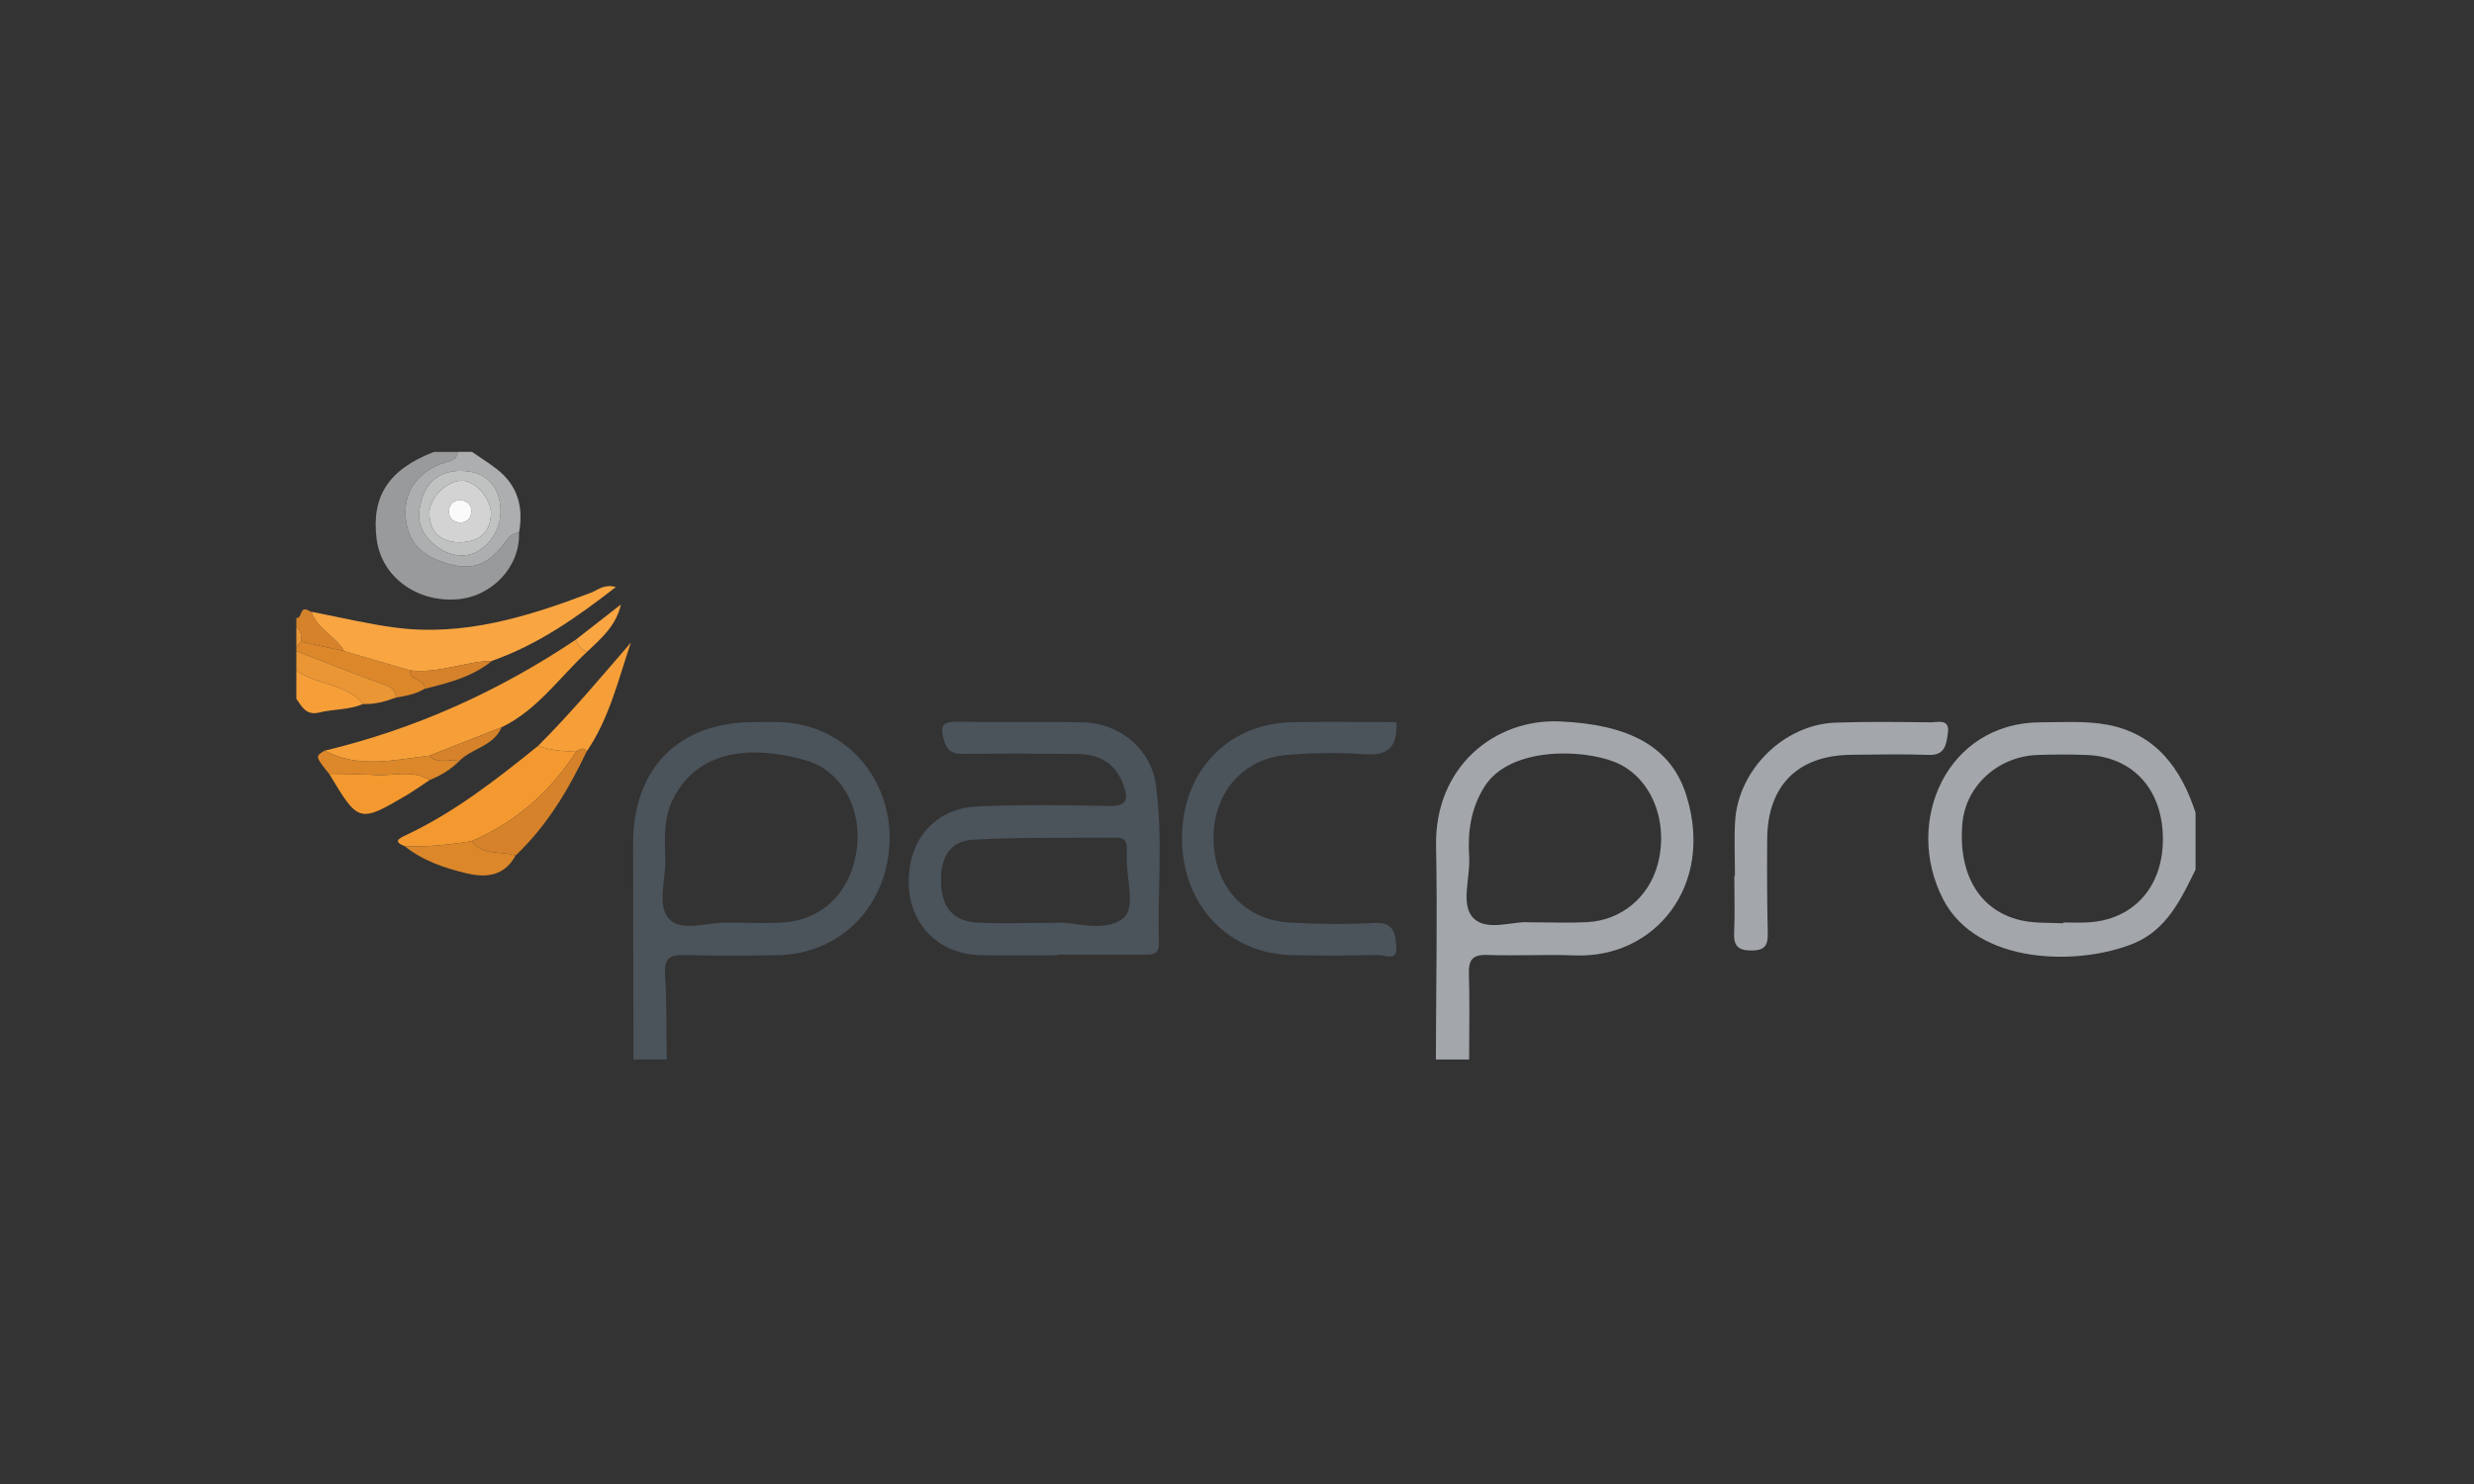 <?xml version="1.0" encoding="utf-8"?>
<!-- Generator: Adobe Illustrator 16.0.0, SVG Export Plug-In . SVG Version: 6.00 Build 0)  -->
<!DOCTYPE svg PUBLIC "-//W3C//DTD SVG 1.1//EN" "http://www.w3.org/Graphics/SVG/1.1/DTD/svg11.dtd">
<svg version="1.1" id="Layer_1" xmlns="http://www.w3.org/2000/svg" xmlns:xlink="http://www.w3.org/1999/xlink" x="0px" y="0px"
	 width="400px" height="240px" viewBox="0 0 400 240" enable-background="new 0 0 400 240" xml:space="preserve">
<rect x="0" y="0" width="400" height="240" fill="#333333" stroke="none"/>
<g>
	<path fill-rule="evenodd" clip-rule="evenodd" fill="#4B535B" d="M102.416,171.345c-0.02-11.631-0.054-23.258-0.056-34.886
		c-0.002-12.214,7.34-19.643,19.477-19.679c2.424-0.005,4.906-0.126,7.259,0.334c9.444,1.842,15.601,10.543,14.64,20.392
		c-0.949,9.786-8.322,16.784-18.001,16.969c-4.982,0.097-9.97,0.121-14.95-0.02c-2.348-0.067-3.441,0.374-3.26,3.095
		c0.306,4.583,0.199,9.195,0.268,13.795C105.998,171.345,104.21,171.345,102.416,171.345z M117.897,149.208
		c2.938,0,5.884,0.173,8.801-0.035c5.492-0.391,9.532-3.74,11.188-8.965c2.351-7.413-0.803-15.333-7.74-17.277
		c-10.465-2.925-18.004-0.61-21.404,6.471c-1.435,2.988-1.299,6.224-1.173,9.403c0.136,3.397-1.487,7.735,0.722,9.927
		C110.331,150.757,114.616,149.063,117.897,149.208z"/>
	<path fill-rule="evenodd" clip-rule="evenodd" fill="#A3A7AB" d="M232.153,171.345c0.026-11.504,0.26-23.011,0.031-34.508
		c-0.257-12.817,9.5-20.641,20.045-20.163c10.966,0.499,17.955,3.901,20.465,12.091c4.475,14.602-5.21,26.233-18.022,25.746
		c-4.724-0.179-9.466,0.093-14.189-0.074c-2.429-0.088-3.062,0.818-2.991,3.102c0.146,4.6,0.039,9.204,0.035,13.807
		C235.735,171.345,233.944,171.345,232.153,171.345z M247.128,149.163c3.911,0,6.727,0.128,9.523-0.029
		c5.49-0.306,9.905-3.999,11.35-9.287c1.883-6.893-0.973-14.18-6.844-16.576c-5.416-2.21-17.09-2.481-21.138,3.936
		c-2.231,3.543-2.741,7.353-2.483,11.368c0.215,3.4-1.481,7.782,0.729,9.948C240.464,150.68,244.83,148.91,247.128,149.163z"/>
	<path fill-rule="evenodd" clip-rule="evenodd" fill="#A3A6AA" d="M354.978,140.637c-2.367,4.806-4.635,9.737-10.029,11.948
		c-8.836,3.62-25.34,3.528-30.822-7.225c-6.393-12.534,0.641-28.512,15.83-28.544c3.568-0.007,7.215-0.254,10.686,0.378
		c7.873,1.439,11.986,7.035,14.336,14.23C354.978,134.496,354.978,137.569,354.978,140.637z M333.61,149.32
		c0-0.044,0.004-0.085,0.006-0.129c1.273,0,2.549,0.049,3.824-0.01c7.387-0.344,12.213-5.607,12.26-13.349
		c0.047-8.012-4.723-13.411-12.246-13.73c-2.67-0.116-5.354-0.098-8.025-0.005c-6.385,0.223-11.594,4.992-12.141,11.021
		c-0.76,8.414,2.906,14.417,9.85,15.801C329.239,149.337,331.448,149.201,333.61,149.32z"/>
	<path fill-rule="evenodd" clip-rule="evenodd" fill="#999A9B" d="M83.911,86.157c0.213,5.479-4.344,10.354-10.063,10.771
		c-6.606,0.478-12.195-3.729-12.956-9.757c-0.878-6.945,1.985-11.293,9.282-14.088c1.279,0,2.559,0,3.838,0
		c-0.1,0.841-0.502,1.287-1.393,1.524c-4.277,1.137-6.914,4.081-7.045,7.722c-0.146,4.134,1.628,6.906,5.321,8.313
		c4.876,1.854,7.636,1.165,10.681-2.824C82.22,86.975,82.726,86.146,83.911,86.157z"/>
	<path fill-rule="evenodd" clip-rule="evenodd" fill="#ADAEAF" d="M83.911,86.157c-1.186-0.012-1.691,0.817-2.334,1.66
		c-3.045,3.989-5.805,4.678-10.681,2.824c-3.693-1.406-5.468-4.179-5.321-8.313c0.131-3.641,2.768-6.585,7.045-7.722
		c0.891-0.237,1.293-0.684,1.393-1.524c0.769,0,1.537,0,2.303,0c1.318,0.906,2.676,1.76,3.94,2.731
		C83.707,78.456,84.679,82.007,83.911,86.157z M80.93,82.833c0.024-4.222-2.341-6.665-6.466-6.68
		c-4.074-0.014-6.242,2.54-6.691,6.709c-0.383,3.553,3.27,6.8,6.648,6.975C77.833,90.011,80.91,86.54,80.93,82.833z"/>
	<path fill-rule="evenodd" clip-rule="evenodd" fill="#DB872A" d="M68.644,111.4c-1.408,0.867-3.001,1.139-4.591,1.41
		c-0.141-1.604-1.372-1.873-2.617-2.326c-4.532-1.657-9.021-3.432-13.522-5.159c0-0.255,0-0.512,0-0.769
		c0.262-0.257,0.523-0.514,0.785-0.771c2.321,0.504,4.643,1.008,6.963,1.512c3.559,1.04,7.121,2.08,10.682,3.117
		C66.12,110.172,68.815,109.68,68.644,111.4z"/>
	<path fill-rule="evenodd" clip-rule="evenodd" fill="#EA9635" d="M47.913,105.325c4.502,1.728,8.99,3.502,13.522,5.159
		c1.245,0.453,2.477,0.722,2.617,2.326c-1.73,0.626-3.487,1.135-5.36,1.042c-2.773-3.436-7.532-2.951-10.779-5.457
		C47.913,107.372,47.913,106.35,47.913,105.325z"/>
	<path fill-rule="evenodd" clip-rule="evenodd" fill="#F69F38" d="M47.913,108.396c3.247,2.506,8.006,2.021,10.779,5.457
		c-2.252,0.984-4.736,0.795-7.053,1.377c-2.127,0.533-2.826-0.926-3.727-2.228C47.913,111.468,47.913,109.932,47.913,108.396z"/>
	<path fill-rule="evenodd" clip-rule="evenodd" fill="#D5822A" d="M55.661,105.298c-2.32-0.504-4.642-1.008-6.963-1.512
		c-0.049-0.839,0.141-1.76-0.785-2.298c0-0.514,0-1.024,0-1.536c0.955,0.015,0.504-1.522,1.551-1.403
		c0.311,0.146,0.623,0.293,0.936,0.438l-0.016-0.043C51.3,101.76,54.281,102.865,55.661,105.298z"/>
	<path fill-rule="evenodd" clip-rule="evenodd" fill="#EA9635" d="M47.913,101.488c0.926,0.538,0.736,1.459,0.785,2.298
		c-0.262,0.257-0.523,0.514-0.785,0.771C47.913,103.534,47.913,102.511,47.913,101.488z"/>
	<path fill-rule="evenodd" clip-rule="evenodd" fill="#4B535B" d="M170.966,154.497c-4.088,0-8.177,0.053-12.263-0.013
		c-6.829-0.108-11.604-4.813-11.775-11.502c-0.183-7.073,4.171-12.258,11.095-12.558c7.014-0.309,14.051-0.229,21.072-0.078
		c3,0.065,3.518-0.836,2.496-3.514c-1.344-3.504-3.936-4.866-7.426-4.896c-6.131-0.056-12.266-0.087-18.395-0.01
		c-1.814,0.024-2.701-0.509-3.209-2.362c-0.619-2.276-0.061-2.882,2.244-2.841c6.771,0.124,13.545-0.058,20.314,0.097
		c5.938,0.139,10.982,4.336,11.768,10.113c1.158,8.506,0.262,17.093,0.482,25.641c0.051,1.975-1.311,1.817-2.609,1.817
		c-4.598-0.005-9.195-0.003-13.795-0.003C170.966,154.427,170.966,154.46,170.966,154.497z M170.737,149.245
		c2.525-0.317,7.63,1.732,10.834-0.708c2.176-1.657,0.426-6.72,0.615-10.256c0.02-0.378-0.024-0.761-0.01-1.144
		c0.039-1.086-0.443-1.68-1.561-1.67c-7.766,0.075-15.539-0.085-23.285,0.337c-3.783,0.208-5.351,2.93-5.176,7.14
		c0.157,3.828,2.021,6.039,5.76,6.255C161.597,149.409,165.298,149.245,170.737,149.245z"/>
	<path fill-rule="evenodd" clip-rule="evenodd" fill="#4B535B" d="M225.776,116.78c0.201,3.94-1.26,5.496-5.127,5.196
		c-4.066-0.317-8.193-0.209-12.268,0.082c-7.398,0.528-12.231,6.091-12.168,13.644c0.063,7.598,4.958,13.095,12.335,13.504
		c4.593,0.257,9.216,0.308,13.806,0.054c3.217-0.175,3.287,2.132,3.402,3.945c0.15,2.38-2.016,1.202-3.086,1.233
		c-4.601,0.133-9.21,0.133-13.814,0.026c-10.28-0.237-17.68-8.089-17.75-18.729c-0.072-10.871,7.293-18.735,17.866-18.937
		C214.578,116.693,220.188,116.78,225.776,116.78z"/>
	<path fill-rule="evenodd" clip-rule="evenodd" fill="#A3A7AB" d="M280.509,141.679c0-2.932-0.137-5.874,0.023-8.802
		c0.468-8.354,7.854-15.692,16.213-16.005c5.1-0.191,10.208-0.106,15.313-0.051c1.205,0.013,3.227-0.681,2.873,1.742
		c-0.24,1.66-0.361,3.611-3.033,3.521c-4.208-0.143-8.425-0.072-12.632-0.017c-8.603,0.109-13.47,4.973-13.542,13.576
		c-0.047,5.104-0.024,10.21,0.092,15.312c0.044,1.917-0.494,2.748-2.564,2.763c-2.137,0.015-2.98-0.657-2.879-2.854
		c0.146-3.054,0.037-6.122,0.037-9.186C280.44,141.679,280.474,141.679,280.509,141.679z"/>
	<path fill-rule="evenodd" clip-rule="evenodd" fill="#F9A642" d="M55.661,105.298c-1.38-2.433-4.361-3.538-5.277-6.354
		c4.494,0.862,8.961,1.953,13.49,2.549c11.108,1.464,21.447-1.747,31.643-5.625c1.137-0.434,2.115-1.459,4.059-0.933
		c-6.391,4.976-12.664,9.35-20.037,11.942c-4.443,0.119-8.676,2.08-13.195,1.537C62.782,107.378,59.22,106.338,55.661,105.298z"/>
	<path fill-rule="evenodd" clip-rule="evenodd" fill="#F69F38" d="M52.485,121.404c14.626-3.504,28.115-9.58,40.596-17.943
		c0.311,0.94,0.918,1.595,1.854,1.938c-4.515,4.193-8.087,9.452-13.852,12.227c-3.895,1.527-7.787,3.057-11.68,4.583
		C63.718,122.897,57.999,124.315,52.485,121.404z"/>
	<path fill-rule="evenodd" clip-rule="evenodd" fill="#F49930" d="M65.435,136.852c-1.905-0.757-0.984-1.229,0.147-1.762
		c7.881-3.706,14.679-9.018,21.396-14.446c2.03,0.64,4.105,0.983,6.245,0.81c-4.195,6.533-9.764,11.473-16.923,14.564
		C72.702,136.609,69.089,136.987,65.435,136.852z"/>
	<path fill-rule="evenodd" clip-rule="evenodd" fill="#F69F38" d="M93.224,121.453c-2.14,0.174-4.215-0.17-6.245-0.81
		c5.293-5.283,10.097-11.018,15.025-16.722c-2.069,6.106-3.519,12.32-7.156,17.62C94.353,120.641,93.774,121.303,93.224,121.453z"/>
	<path fill-rule="evenodd" clip-rule="evenodd" fill="#D5822A" d="M93.224,121.453c0.551-0.15,1.129-0.813,1.624,0.089
		c-2.959,6.212-6.454,12.057-11.507,16.836c-2.318-0.867-5.266,0.131-7.04-2.36C83.46,132.926,89.028,127.986,93.224,121.453z"/>
	<path fill-rule="evenodd" clip-rule="evenodd" fill="#F49930" d="M69.457,126.154c-1.263,0.834-2.491,1.728-3.792,2.493
		c-7.547,4.443-7.738,4.38-12.355-3.363c2.421,0.002,4.852-0.143,7.258,0.046C63.532,125.561,66.636,124.393,69.457,126.154z"/>
	<path fill-rule="evenodd" clip-rule="evenodd" fill="#DB872A" d="M76.301,136.018c1.774,2.491,4.722,1.493,7.04,2.36
		c-1.775,3.277-4.68,3.626-7.873,2.867c-3.598-0.851-7.082-2.035-10.033-4.394C69.089,136.987,72.702,136.609,76.301,136.018z"/>
	<path fill-rule="evenodd" clip-rule="evenodd" fill="#DB872A" d="M69.457,126.154c-2.821-1.762-5.925-0.594-8.89-0.824
		c-2.406-0.188-4.837-0.044-7.258-0.046c-2.373-2.979-2.373-2.979-0.824-3.88c5.514,2.911,11.232,1.493,16.918,0.805
		c1.41,1.439,3.258,0.468,4.857,0.862C72.879,124.443,71.258,125.439,69.457,126.154z"/>
	<path fill-rule="evenodd" clip-rule="evenodd" fill="#D5822A" d="M66.343,108.415c4.52,0.543,8.752-1.418,13.195-1.537
		c-3.174,2.607-7.035,3.567-10.895,4.522C68.815,109.68,66.12,110.172,66.343,108.415z"/>
	<path fill-rule="evenodd" clip-rule="evenodd" fill="#F9A642" d="M94.935,105.399c-0.936-0.344-1.543-0.998-1.854-1.938
		c2.436-1.902,4.871-3.805,7.309-5.704C99.629,101.183,97.218,103.24,94.935,105.399z"/>
	<path fill-rule="evenodd" clip-rule="evenodd" fill="#D5822A" d="M74.261,123.071c-1.6-0.395-3.447,0.577-4.857-0.862
		c3.893-1.526,7.785-3.056,11.68-4.583C79.81,120.694,76.315,120.982,74.261,123.071z"/>
	<path fill-rule="evenodd" clip-rule="evenodd" fill="#F9A642" d="M50.399,98.987c-0.313-0.146-0.625-0.293-0.936-0.438
		C49.776,98.696,50.087,98.842,50.399,98.987z"/>
	<path fill-rule="evenodd" clip-rule="evenodd" fill="#C0C1C1" d="M80.93,82.833c-0.02,3.707-3.097,7.178-6.509,7.004
		c-3.379-0.175-7.031-3.422-6.648-6.975c0.449-4.169,2.617-6.723,6.691-6.709C78.589,76.168,80.954,78.611,80.93,82.833z
		 M74.134,87.716c3.141-0.061,5.031-1.335,5.235-4.438c0.167-2.491-2.438-5.527-4.655-5.545c-2.537-0.021-5.395,2.851-5.289,5.419
		C69.554,86.25,71.382,87.595,74.134,87.716z"/>
	<path fill-rule="evenodd" clip-rule="evenodd" fill="#D3D3D3" d="M74.134,87.716c-2.752-0.121-4.58-1.466-4.709-4.563
		c-0.105-2.568,2.752-5.44,5.289-5.419c2.217,0.018,4.822,3.054,4.655,5.545C79.165,86.381,77.274,87.655,74.134,87.716z
		 M74.428,80.841c-1.021,0.116-1.733,0.61-1.825,1.647c-0.106,1.241,0.605,1.968,1.789,2.012c0.996,0.039,1.711-0.577,1.803-1.614
		C76.306,81.646,75.573,81.027,74.428,80.841z"/>
	<path fill-rule="evenodd" clip-rule="evenodd" fill="#FAFAFA" d="M74.428,80.841c1.146,0.187,1.878,0.805,1.767,2.045
		c-0.092,1.037-0.807,1.653-1.803,1.614c-1.184-0.044-1.896-0.771-1.789-2.012C72.694,81.451,73.407,80.957,74.428,80.841z"/>
</g>
</svg>

